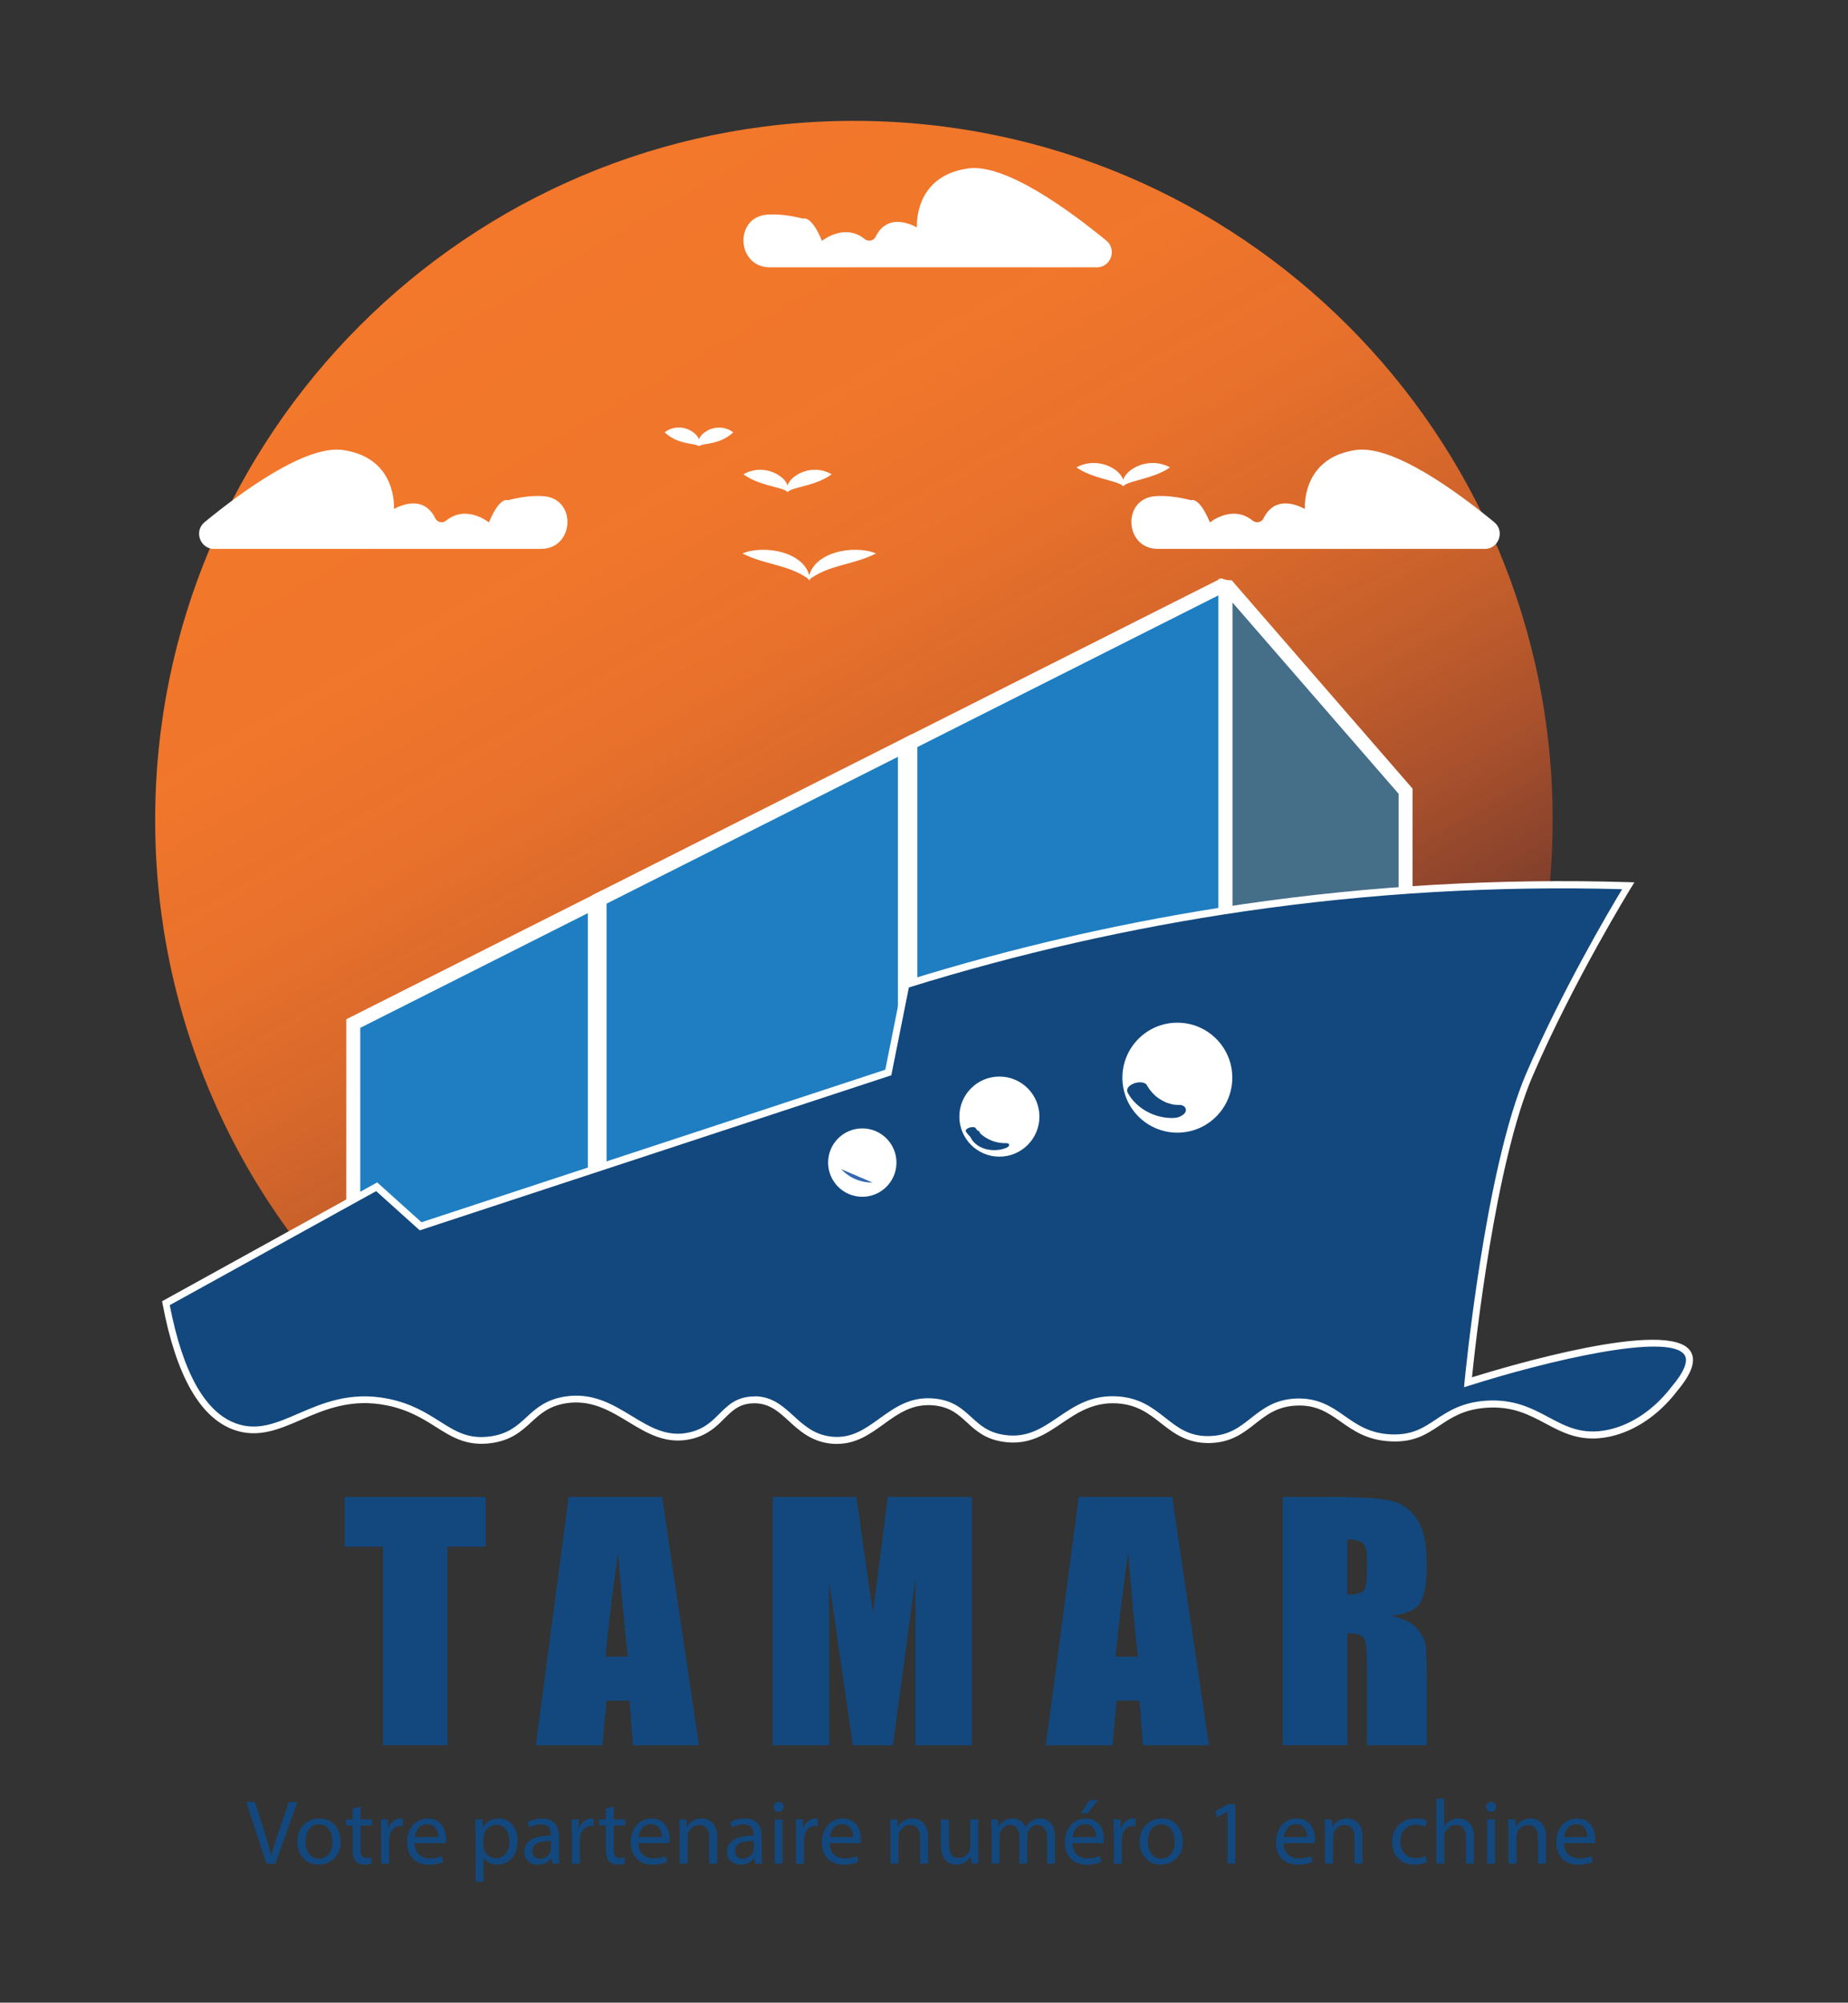 <?xml version="1.0" encoding="UTF-8"?>
<svg id="Layer_1" data-name="Layer 1" xmlns="http://www.w3.org/2000/svg" xmlns:xlink="http://www.w3.org/1999/xlink" viewBox="0 0 265 287">
  <rect x="0" y="0" width="265" height="287" fill="#333333" stroke="none"/>
  <defs>
    <style>
      .cls-1 {
        fill: #456e88;
      }

      .cls-1, .cls-2, .cls-3, .cls-4, .cls-5, .cls-6 {
        stroke-width: 0px;
      }

      .cls-2 {
        fill: url(#linear-gradient);
      }

      .cls-3 {
        fill: #fff;
      }

      .cls-4 {
        fill: #1e7ec1;
      }

      .cls-5 {
        fill: #12487e;
      }

      .cls-6 {
        fill: #3268b1;
      }
    </style>
    <linearGradient id="linear-gradient" x1="72.34" y1="30.73" x2="172.55" y2="204.31" gradientUnits="userSpaceOnUse">
      <stop offset="0" stop-color="#f3782c"/>
      <stop offset=".23" stop-color="#f2772b" stop-opacity=".99"/>
      <stop offset=".37" stop-color="#ef732b" stop-opacity=".96"/>
      <stop offset=".48" stop-color="#ea6e2a" stop-opacity=".9"/>
      <stop offset=".59" stop-color="#e3672a" stop-opacity=".81"/>
      <stop offset=".68" stop-color="#da5d29" stop-opacity=".71"/>
      <stop offset=".76" stop-color="#cf5127" stop-opacity=".57"/>
      <stop offset=".84" stop-color="#c24226" stop-opacity=".42"/>
      <stop offset=".92" stop-color="#b33224" stop-opacity=".23"/>
      <stop offset=".99" stop-color="#a21f22" stop-opacity=".03"/>
      <stop offset="1" stop-color="#a01d22" stop-opacity="0"/>
    </linearGradient>
  </defs>
  <g>
    <path class="cls-2" d="m200.11,180.82c14.08-17.26,22.54-39.29,22.54-63.3,0-55.34-44.86-100.2-100.2-100.2S22.25,62.18,22.25,117.52c0,16.11,3.8,31.32,10.55,44.81,3.31,6.62,7.35,12.81,11.99,18.49h155.32Z"/>
    <g>
      <path class="cls-4" d="m175.18,83.96l-44.64,22.48v48.88l45.19-15.37v-55.83c-.08-.01-.15-.05-.22-.07-.12-.03-.23-.06-.34-.1Z"/>
      <path class="cls-3" d="m129.55,156.72v-50.89l45.57-22.95.4.14c.07.02.14.05.22.06l1.03.21-.03.83v56.54l-47.19,16.05Zm2-49.66v46.87l43.19-14.69v-53.93l-43.19,21.75Z"/>
    </g>
    <g>
      <polygon class="cls-4" points="85.98 170.48 129.76 155.59 129.76 106.84 85.98 128.89 85.98 170.48"/>
      <path class="cls-3" d="m84.98,171.88v-43.61l45.78-23.06v51.09l-45.78,15.57Zm2-42.38v39.58l41.78-14.21v-46.41l-41.78,21.04Z"/>
    </g>
    <g>
      <polygon class="cls-4" points="50.66 182.5 85.3 170.72 85.3 129.23 50.66 146.68 50.66 182.5"/>
      <path class="cls-3" d="m49.66,183.9v-37.83l36.64-18.45v43.82l-36.64,12.46Zm2-36.6v33.81l32.64-11.1v-39.15l-32.64,16.44Z"/>
    </g>
    <g>
      <path class="cls-1" d="m176.16,84.16c-.14,0-.28-.01-.42-.04v55.83l25.82,20.07v-46.63l-25.4-29.23Z"/>
      <path class="cls-3" d="m202.56,162.06l-27.82-21.62v-57.51l1.18.21c.08.01.16.02.25.02h.45s25.94,29.86,25.94,29.86v49.04Zm-25.82-22.6l23.82,18.51v-44.21l-23.82-27.41v53.11Z"/>
    </g>
    <g>
      <path id="Boat" class="cls-5" d="m233.47,126.93c-15.62-.47-34.28.12-55.1,3.15-18.53,2.7-34.8,6.75-48.49,11.02-.84,4.2-1.68,8.4-2.52,12.59l-67.06,22.04-6.3-5.67-30.23,16.69c2.4,12.77,6.64,16.55,9.97,17.71,6.82,2.37,11.7-5.59,21.83-3.54,7.12,1.44,8.75,6.2,14.72,5.4,5.46-.73,5.49-4.89,10.79-5.72,7.6-1.19,11.14,6.81,18.04,5.1,4.47-1.11,4.62-4.88,8.72-5.1,4.95-.26,5.92,5.18,11.3,5.77,6.17.68,8.34-6.11,14.83-5.46,4.9.49,4.95,4.49,9.98,5.22,6.77.98,8.97-5.93,16.15-5.53,6.33.35,7.23,5.85,13.35,5.69,5.81-.16,6.58-5.17,12.47-5.37,5.95-.21,7,4.84,13.49,5.13,6.24.28,6.8-4.31,13.59-4.82,8.1-.61,10.17,5.73,17.65,4.16,5.75-1.21,9.08-5.95,9.43-6.36,11.96-14.17-29.6-.94-29.6-.94,0,0,2.83-30.23,8.82-44.08,5.98-13.85,14.17-27.08,14.17-27.08Z"/>
      <path class="cls-3" d="m120.01,206.93c-.3,0-.6-.02-.91-.05-2.78-.31-4.48-1.86-5.98-3.23-1.56-1.43-2.91-2.65-5.24-2.54-1.93.1-2.89,1.07-4.01,2.18-1.09,1.09-2.32,2.33-4.61,2.9-3.67.91-6.47-.79-9.17-2.43-2.61-1.58-5.31-3.22-8.91-2.66-2.46.39-3.7,1.52-5.01,2.72-1.41,1.29-2.86,2.61-5.79,3-3.46.46-5.61-.89-7.88-2.33-1.82-1.15-3.89-2.45-7-3.08-5.15-1.05-8.97.61-12.33,2.06-3.15,1.36-6.13,2.65-9.56,1.46-4.9-1.7-8.36-7.79-10.3-18.09l-.07-.36,30.85-17.03,6.35,5.71,66.51-21.86,2.52-12.6.28-.09c15.83-4.94,32.17-8.65,48.56-11.04,18.21-2.65,36.77-3.71,55.19-3.15l.87.03-.46.74c-.08.13-8.24,13.35-14.13,27.01-5.36,12.41-8.22,38.43-8.7,43.18,5.1-1.59,28.19-8.45,31.31-3.77.88,1.31.25,3.19-1.9,5.75l-.1.13c-2.63,3.38-6.04,5.65-9.6,6.4-4.03.85-6.63-.54-9.15-1.88-2.35-1.25-4.77-2.55-8.56-2.26-3.18.24-4.93,1.4-6.63,2.53-1.88,1.25-3.66,2.45-7.02,2.28-3.37-.15-5.3-1.51-7.17-2.82-1.77-1.24-3.45-2.42-6.28-2.31-2.78.1-4.33,1.31-5.98,2.6-1.68,1.32-3.43,2.69-6.49,2.77-3.28.07-5.19-1.4-7.01-2.83-1.76-1.38-3.43-2.69-6.38-2.86-3.38-.17-5.64,1.35-7.83,2.83-2.33,1.58-4.75,3.22-8.37,2.69-2.65-.38-3.99-1.61-5.28-2.8-1.22-1.12-2.38-2.18-4.68-2.42-3.09-.31-5.11,1.15-7.25,2.69-1.92,1.39-3.91,2.82-6.67,2.82Zm-11.82-6.83c2.53,0,4.09,1.43,5.61,2.81,1.45,1.33,2.95,2.7,5.41,2.97,2.87.32,4.82-1.09,6.89-2.58,2.2-1.58,4.47-3.23,7.94-2.87,2.63.27,3.97,1.49,5.26,2.67,1.24,1.13,2.4,2.21,4.75,2.54,3.24.48,5.39-.99,7.67-2.53,2.33-1.58,4.73-3.21,8.44-3,3.26.18,5.13,1.65,6.94,3.07,1.77,1.39,3.45,2.72,6.37,2.62,2.74-.07,4.28-1.28,5.9-2.56,1.7-1.33,3.45-2.71,6.56-2.82,3.14-.09,5.06,1.21,6.89,2.5,1.75,1.23,3.57,2.5,6.64,2.64,3.04.12,4.61-.91,6.42-2.12,1.72-1.14,3.67-2.44,7.11-2.7,4.07-.29,6.63,1.06,9.11,2.38,2.47,1.32,4.8,2.56,8.47,1.79,3.33-.7,6.53-2.84,9.02-6.03l.13-.16c1.78-2.11,2.41-3.68,1.84-4.54-2.2-3.29-19.68.83-30.9,4.4l-.72.23.07-.75c.03-.3,2.91-30.46,8.85-44.23,5.13-11.88,11.95-23.42,13.75-26.4-18.07-.5-36.28.57-54.15,3.17-16.25,2.37-32.44,6.04-48.13,10.91l-2.52,12.59-.28.09-67.34,22.13-6.25-5.62-29.6,16.34c1.88,9.71,5.1,15.42,9.58,16.98,3.06,1.07,5.74-.09,8.84-1.43,3.5-1.51,7.47-3.23,12.93-2.13,3.29.67,5.44,2.02,7.34,3.22,2.29,1.45,4.1,2.59,7.21,2.18,2.62-.35,3.89-1.51,5.24-2.75,1.36-1.25,2.77-2.53,5.53-2.97,3.96-.62,6.82,1.11,9.59,2.79,2.65,1.61,5.15,3.13,8.41,2.31,2.02-.5,3.1-1.59,4.15-2.63,1.16-1.16,2.35-2.36,4.67-2.48.12,0,.24,0,.36,0Z"/>
    </g>
    <g id="Cercle">
      <circle id="Cercle_1" data-name="Cercle 1" class="cls-3" cx="168.83" cy="154.44" r="7.88"/>
      <circle id="cercle_2" data-name="cercle 2" class="cls-3" cx="143.31" cy="160.02" r="5.74"/>
      <circle id="cercle_3" data-name="cercle 3" class="cls-3" cx="123.65" cy="166.61" r="4.9"/>
    </g>
    <path class="cls-6" d="m120.62,167.55c1.14,1.23,2.82,1.95,4.5,1.92"/>
    <path class="cls-5" d="m161.74,156.65c1.23,2.22,3.83,3.59,6.34,3.57.4,0,.77-.04,1.14-.21.26-.12.63-.35.76-.63.28-.59-.25-1.04-.83-1.03-.28,0-.55-.01-.83-.05-.05,0-.11-.02-.16-.02.32.02.13.02.04,0-.14-.03-.27-.06-.4-.1-.12-.03-.24-.07-.36-.11-.08-.03-.16-.06-.23-.08-.17-.06.03-.01.04.02-.01-.04-.33-.15-.38-.18-.12-.06-.25-.13-.36-.2-.23-.13-.44-.28-.65-.44-.04-.03-.19-.16-.03-.02-.05-.05-.1-.09-.16-.14-.09-.08-.18-.17-.27-.26-.39-.4-.72-.84-.99-1.33-.13-.23-.59-.32-.8-.33-.36-.03-.81.05-1.14.21-.28.14-.62.33-.76.63-.12.26-.11.45.03.7h0Z"/>
    <path class="cls-5" d="m138.53,162.2c1.14,1.64,3.21,2.49,5.17,2.43v-.69s-.18.07-.08.03-.08.02-.08.02c-.04.01-.08.02-.12.03.16-.05.03,0-.02,0-.05,0-.1.01-.15.02-.13.02.05,0-.03,0-.09,0-.19,0-.28,0-.14,0-.3-.03-.51-.09-.15-.04-.31-.09-.48-.17-.67-.3-1.24-.84-1.48-1.55-.1-.29-.6-.22-.82-.16-.18.05-.73.26-.63.55.7,2.09,3.41,2.64,5.25,1.89.16-.07.45-.22.44-.43s-.27-.26-.44-.26c-1.69.06-3.4-.76-4.39-2.18-.07-.1-.29-.12-.39-.12-.19,0-.4.04-.57.11-.21.09-.57.31-.39.57h0Z"/>
    <path class="cls-3" d="m30.73,78.66h46.85c4.8,0,5.17-7.2.38-7.55-1.39-.1-3.09.05-5.15.58,0,0-1.13-.61-2.7,3.18,0,0-3.21-2.63-6.13-.26-.51.41-1.27.26-1.56-.33-.7-1.44-2.34-3.18-5.93-1.35,0,0,.56-7.32-7.32-8.44-5.28-.75-14.39,5.88-19.82,10.33-1.58,1.29-.67,3.85,1.37,3.85Z"/>
    <path class="cls-3" d="m212.88,78.66h-46.85c-4.8,0-5.17-7.2-.38-7.55,1.39-.1,3.09.05,5.15.58,0,0,1.13-.61,2.7,3.18,0,0,3.21-2.63,6.13-.26.51.41,1.27.26,1.56-.33.7-1.44,2.34-3.18,5.93-1.35,0,0-.56-7.32,7.32-8.44,5.28-.75,14.39,5.88,19.82,10.33,1.58,1.29.67,3.85-1.37,3.85Z"/>
    <path class="cls-3" d="m157.25,38.31h-46.85c-4.8,0-5.17-7.2-.38-7.55,1.39-.1,3.09.05,5.15.58,0,0,1.13-.61,2.7,3.18,0,0,3.21-2.63,6.13-.26.51.41,1.27.26,1.56-.33.7-1.44,2.34-3.18,5.93-1.35,0,0-.56-7.32,7.32-8.44,5.28-.75,14.39,5.88,19.82,10.33,1.58,1.29.67,3.85-1.37,3.85Z"/>
    <g>
      <path class="cls-3" d="m95.3,61.96c1.35-1.05,3.27-.88,4.47.3.4.41.74,1.06.52,1.68-.57-.26-.96-.27-1.35-.35-1.36-.23-2.56-.63-3.64-1.64h0Z"/>
      <path class="cls-3" d="m105.15,61.96c-1.08,1-2.29,1.4-3.64,1.64-.39.07-.78.08-1.35.35-.21-.62.13-1.27.52-1.68,1.21-1.18,3.12-1.35,4.47-.3h0Z"/>
    </g>
    <g>
      <path class="cls-3" d="m154.35,66.98c1.9-1.04,4.32-.77,5.95.65.54.5,1.01,1.27.86,2.05-.64-.42-1.16-.55-1.69-.71-1.76-.51-3.55-.91-5.12-1.99h0Z"/>
      <path class="cls-3" d="m167.78,66.98c-1.57,1.08-3.36,1.48-5.12,1.99-.54.16-1.05.29-1.69.71-.15-.78.32-1.55.86-2.05,1.63-1.42,4.05-1.69,5.95-.65h0Z"/>
    </g>
    <g>
      <path class="cls-3" d="m106.61,67.97c1.78-1.04,4.09-.8,5.63.57.51.48.95,1.23.79,1.97-.62-.39-1.11-.49-1.62-.63-1.67-.45-3.34-.84-4.8-1.91h0Z"/>
      <path class="cls-3" d="m119.26,67.97c-1.46,1.07-3.13,1.46-4.8,1.91-.51.14-.99.25-1.62.63-.16-.74.28-1.49.79-1.97,1.54-1.37,3.85-1.62,5.63-.57h0Z"/>
    </g>
    <g>
      <path class="cls-3" d="m106.47,79.31c3.17-1.3,9.34-.23,9.71,3.85-2.88-2.27-6.5-2.17-9.71-3.85h0Z"/>
      <path class="cls-3" d="m125.62,79.31c-3.21,1.68-6.83,1.58-9.71,3.85.38-4.08,6.54-5.15,9.71-3.85h0Z"/>
    </g>
  </g>
  <g>
    <g>
      <path class="cls-5" d="m69.64,214.53v7.12h-5.49v28.46h-9.25v-28.46h-5.47v-7.12h20.22Z"/>
      <path class="cls-5" d="m94.94,214.53l5.29,35.59h-9.46l-.5-6.4h-3.31l-.56,6.4h-9.57l4.72-35.59h13.38Zm-4.9,22.88c-.47-4.03-.94-9.01-1.41-14.95-.94,6.81-1.54,11.8-1.78,14.95h3.19Z"/>
      <path class="cls-5" d="m139.36,214.53v35.59h-8.09v-24.02s-3.23,24.02-3.23,24.02h-5.74l-3.4-23.47v23.47h-8.1v-35.59h11.97c.36,2.14.72,4.66,1.1,7.57l1.31,9.05,2.13-16.62h12.04Z"/>
      <path class="cls-5" d="m168.08,214.53l5.29,35.59h-9.46l-.5-6.4h-3.31l-.56,6.4h-9.57l4.72-35.59h13.38Zm-4.9,22.88c-.47-4.03-.94-9.01-1.41-14.95-.94,6.81-1.53,11.8-1.78,14.95h3.19Z"/>
      <path class="cls-5" d="m183.94,214.53h6.55c4.37,0,7.32.17,8.87.51s2.81,1.2,3.78,2.58,1.46,3.59,1.46,6.63c0,2.77-.34,4.63-1.03,5.58-.69.95-2.04,1.52-4.07,1.71,1.83.45,3.06,1.06,3.69,1.82s1.02,1.46,1.18,2.1c.15.64.23,2.39.23,5.26v9.39h-8.59v-11.83c0-1.91-.15-3.08-.45-3.54-.3-.45-1.09-.68-2.36-.68v16.05h-9.25v-35.59Zm9.25,6.09v7.91c1.04,0,1.77-.14,2.19-.43.42-.29.63-1.21.63-2.78v-1.96c0-1.13-.2-1.87-.6-2.22-.4-.35-1.14-.53-2.21-.53Z"/>
    </g>
    <g>
      <path class="cls-5" d="m38.21,267.08l-2.9-8.84h1.25l1.38,4.36c.37,1.19.71,2.28.94,3.31h.04c.25-1.02.6-2.14,1-3.28l1.5-4.38h1.22l-3.16,8.84h-1.26Z"/>
      <path class="cls-5" d="m48.85,263.9c0,2.35-1.72,3.32-3.19,3.32-1.67,0-3.02-1.25-3.02-3.29s1.44-3.33,3.16-3.33,3.04,1.27,3.04,3.31Zm-5.04.03c0,1.27.64,2.43,1.93,2.43s1.94-1.16,1.94-2.44c0-1.1-.51-2.47-1.94-2.47s-1.93,1.35-1.93,2.48Z"/>
      <path class="cls-5" d="m51.71,258.9v1.84h1.65v.87h-1.65v3.42c0,.79.22,1.23.87,1.23.3,0,.51-.04.67-.08l.05.87c-.22.11-.58.17-1.04.17-.52,0-.97-.18-1.25-.49-.3-.37-.43-.92-.43-1.67v-3.46h-.98v-.87h.98v-1.54l1.13-.3Z"/>
      <path class="cls-5" d="m54.66,262.71c0-.75-.03-1.38-.05-1.97h1.01l.04,1.25h.04c.3-.85,1.01-1.39,1.77-1.39.13,0,.22,0,.31.03v1.09c-.1-.03-.22-.04-.38-.04-.83,0-1.39.62-1.55,1.48-.04.16-.05.35-.05.53v3.4h-1.14v-4.37Z"/>
      <path class="cls-5" d="m59.46,264.11c.03,1.56,1.01,2.21,2.18,2.21.83,0,1.34-.14,1.76-.33l.2.83c-.39.18-1.1.41-2.11.41-1.96,0-3.12-1.3-3.12-3.2s1.13-3.42,2.99-3.42c2.06,0,2.61,1.81,2.61,2.98,0,.24-.03.42-.05.54h-4.45Zm3.39-.83c.01-.72-.3-1.86-1.6-1.86-1.17,0-1.68,1.06-1.77,1.86h3.37Z"/>
      <path class="cls-5" d="m68.2,262.8c0-.81-.03-1.47-.05-2.06h1.04l.05,1.08h.03c.46-.77,1.22-1.22,2.26-1.22,1.54,0,2.69,1.29,2.69,3.21,0,2.28-1.39,3.41-2.87,3.41-.87,0-1.59-.37-1.97-1h-.03v3.45h-1.14v-6.88Zm1.14,1.69c0,.17.01.33.05.47.21.81.91,1.35,1.73,1.35,1.22,0,1.93-1,1.93-2.45,0-1.27-.67-2.35-1.89-2.35-.79,0-1.52.55-1.75,1.42-.04.14-.08.31-.08.47v1.09Z"/>
      <path class="cls-5" d="m80.14,265.56c0,.55.03,1.09.09,1.52h-1.04l-.1-.8h-.03c-.35.49-1.04.95-1.94.95-1.27,0-1.94-.92-1.94-1.82,0-1.54,1.36-2.38,3.82-2.35v-.14c0-.53-.16-1.47-1.44-1.47-.59,0-1.22.18-1.65.47l-.26-.76c.52-.34,1.3-.55,2.09-.55,1.94,0,2.41,1.33,2.41,2.6v2.36Zm-1.12-1.71c-1.26-.04-2.69.18-2.69,1.42,0,.76.51,1.1,1.09,1.1.84,0,1.35-.52,1.55-1.06.03-.13.05-.25.05-.37v-1.09Z"/>
      <path class="cls-5" d="m82.01,262.71c0-.75-.03-1.38-.05-1.97h1.01l.04,1.25h.04c.3-.85,1.01-1.39,1.77-1.39.13,0,.22,0,.31.03v1.09c-.1-.03-.22-.04-.38-.04-.83,0-1.39.62-1.55,1.48-.04.16-.05.35-.05.53v3.4h-1.14v-4.37Z"/>
      <path class="cls-5" d="m88.01,258.9v1.84h1.65v.87h-1.65v3.42c0,.79.22,1.23.87,1.23.3,0,.51-.04.67-.08l.05.87c-.22.11-.58.17-1.04.17-.52,0-.97-.18-1.25-.49-.3-.37-.43-.92-.43-1.67v-3.46h-.98v-.87h.98v-1.54l1.13-.3Z"/>
      <path class="cls-5" d="m91.53,264.11c.03,1.56,1.01,2.21,2.18,2.21.83,0,1.34-.14,1.76-.33l.2.83c-.39.18-1.1.41-2.11.41-1.96,0-3.12-1.3-3.12-3.2s1.13-3.42,2.99-3.42c2.06,0,2.61,1.81,2.61,2.98,0,.24-.03.42-.05.54h-4.45Zm3.39-.83c.01-.72-.3-1.86-1.6-1.86-1.17,0-1.68,1.06-1.77,1.86h3.37Z"/>
      <path class="cls-5" d="m97.46,262.45c0-.66-.03-1.19-.05-1.71h1.02l.05,1.04h.04c.31-.59,1.05-1.18,2.1-1.18.87,0,2.23.52,2.23,2.69v3.79h-1.14v-3.65c0-1.04-.38-1.89-1.47-1.89-.76,0-1.34.54-1.55,1.18-.05.14-.09.34-.09.54v3.82h-1.14v-4.63Z"/>
      <path class="cls-5" d="m109.21,265.56c0,.55.03,1.09.09,1.52h-1.04l-.1-.8h-.03c-.35.49-1.04.95-1.94.95-1.27,0-1.94-.92-1.94-1.82,0-1.54,1.36-2.38,3.82-2.35v-.14c0-.53-.16-1.47-1.44-1.47-.59,0-1.22.18-1.65.47l-.26-.76c.52-.34,1.3-.55,2.09-.55,1.94,0,2.41,1.33,2.41,2.6v2.36Zm-1.12-1.71c-1.26-.04-2.69.18-2.69,1.42,0,.76.51,1.1,1.09,1.1.84,0,1.35-.52,1.55-1.06.03-.13.05-.25.05-.37v-1.09Z"/>
      <path class="cls-5" d="m112.38,258.94c0,.39-.29.71-.73.71-.42,0-.71-.31-.7-.71-.01-.39.29-.72.71-.72s.71.31.72.72Zm-1.3,8.14v-6.34h1.14v6.34h-1.14Z"/>
      <path class="cls-5" d="m114.15,262.71c0-.75-.03-1.38-.05-1.97h1.01l.04,1.25h.04c.3-.85,1.01-1.39,1.77-1.39.13,0,.22,0,.31.03v1.09c-.1-.03-.22-.04-.38-.04-.83,0-1.39.62-1.55,1.48-.04.16-.05.35-.05.53v3.4h-1.14v-4.37Z"/>
      <path class="cls-5" d="m118.95,264.11c.03,1.56,1.01,2.21,2.18,2.21.83,0,1.34-.14,1.76-.33l.2.83c-.39.18-1.1.41-2.11.41-1.96,0-3.12-1.3-3.12-3.2s1.13-3.42,2.99-3.42c2.06,0,2.61,1.81,2.61,2.98,0,.24-.03.42-.05.54h-4.45Zm3.39-.83c.01-.72-.3-1.86-1.6-1.86-1.17,0-1.68,1.06-1.77,1.86h3.37Z"/>
      <path class="cls-5" d="m127.69,262.45c0-.66-.03-1.19-.05-1.71h1.02l.05,1.04h.04c.31-.59,1.05-1.18,2.1-1.18.87,0,2.23.52,2.23,2.69v3.79h-1.14v-3.65c0-1.04-.38-1.89-1.47-1.89-.76,0-1.34.54-1.55,1.18-.05.14-.09.34-.09.54v3.82h-1.14v-4.63Z"/>
      <path class="cls-5" d="m139.32,267.08l-.07-1.04h-.03c-.29.49-.93,1.18-2.11,1.18s-2.18-.75-2.18-2.78v-3.7h1.15v3.5c0,1.23.39,2.03,1.39,2.03.84,0,1.38-.58,1.55-1.05.07-.18.11-.41.11-.6v-3.88h1.14v4.61c0,.67.03,1.22.05,1.73h-1.01Z"/>
      <path class="cls-5" d="m142.19,262.45c0-.66-.03-1.19-.05-1.71h1l.07,1.01h.03c.35-.6.94-1.15,2.01-1.15.87,0,1.52.52,1.8,1.26h.03c.2-.35.45-.63.71-.83.39-.29.8-.43,1.4-.43.84,0,2.09.54,2.09,2.74v3.74h-1.12v-3.58c0-1.23-.46-1.97-1.39-1.97-.66,0-1.17.49-1.37,1.04-.05.17-.1.38-.1.59v3.92h-1.12v-3.81c0-1.01-.46-1.75-1.33-1.75-.72,0-1.25.58-1.44,1.15-.05.17-.08.38-.08.56v3.83h-1.13v-4.63Z"/>
      <path class="cls-5" d="m153.79,264.11c.03,1.56,1.01,2.21,2.18,2.21.83,0,1.34-.14,1.76-.33l.2.83c-.39.18-1.1.41-2.11.41-1.96,0-3.12-1.3-3.12-3.2s1.13-3.42,2.99-3.42c2.06,0,2.61,1.81,2.61,2.98,0,.24-.03.42-.05.54h-4.45Zm3.39-.83c.01-.72-.3-1.86-1.6-1.86-1.17,0-1.68,1.06-1.77,1.86h3.37Zm.33-5.3l-1.59,1.88h-.94l1.26-1.88h1.27Z"/>
      <path class="cls-5" d="m159.72,262.71c0-.75-.03-1.38-.05-1.97h1.01l.04,1.25h.04c.3-.85,1.01-1.39,1.77-1.39.13,0,.22,0,.31.03v1.09c-.1-.03-.22-.04-.38-.04-.83,0-1.39.62-1.55,1.48-.04.16-.05.35-.05.53v3.4h-1.14v-4.37Z"/>
      <path class="cls-5" d="m169.63,263.9c0,2.35-1.72,3.32-3.19,3.32-1.67,0-3.02-1.25-3.02-3.29s1.44-3.33,3.16-3.33,3.04,1.27,3.04,3.31Zm-5.04.03c0,1.27.64,2.43,1.93,2.43s1.94-1.16,1.94-2.44c0-1.1-.51-2.47-1.94-2.47s-1.93,1.35-1.93,2.48Z"/>
      <path class="cls-5" d="m176.03,259.63h-.03l-1.48.8-.22-.88,1.86-1h.97v8.53h-1.1v-7.45Z"/>
      <path class="cls-5" d="m184.06,264.11c.03,1.56,1.01,2.21,2.18,2.21.83,0,1.34-.14,1.76-.33l.2.83c-.39.18-1.1.41-2.11.41-1.96,0-3.12-1.3-3.12-3.2s1.13-3.42,2.99-3.42c2.06,0,2.61,1.81,2.61,2.98,0,.24-.03.42-.05.54h-4.45Zm3.39-.83c.01-.72-.3-1.86-1.6-1.86-1.17,0-1.68,1.06-1.77,1.86h3.37Z"/>
      <path class="cls-5" d="m190,262.45c0-.66-.03-1.19-.05-1.71h1.02l.05,1.04h.04c.32-.59,1.05-1.18,2.1-1.18.87,0,2.23.52,2.23,2.69v3.79h-1.14v-3.65c0-1.04-.38-1.89-1.47-1.89-.76,0-1.34.54-1.55,1.18-.05.14-.09.34-.09.54v3.82h-1.14v-4.63Z"/>
      <path class="cls-5" d="m204.61,266.84c-.3.16-.97.38-1.82.38-1.92,0-3.16-1.3-3.16-3.24s1.34-3.39,3.41-3.39c.67,0,1.29.17,1.6.33l-.26.89c-.28-.16-.71-.3-1.34-.3-1.46,0-2.24,1.09-2.24,2.4,0,1.47.94,2.38,2.22,2.38.64,0,1.08-.17,1.4-.32l.2.87Z"/>
      <path class="cls-5" d="m205.96,257.76h1.14v3.96h.03c.2-.33.49-.62.84-.81.34-.2.75-.31,1.18-.31.85,0,2.21.51,2.21,2.7v3.78h-1.14v-3.65c0-1.04-.38-1.89-1.47-1.89-.76,0-1.34.54-1.55,1.14-.07.18-.09.35-.09.56v3.83h-1.14v-9.32Z"/>
      <path class="cls-5" d="m214.55,258.94c0,.39-.29.71-.73.71-.42,0-.71-.31-.7-.71-.01-.39.29-.72.71-.72s.71.31.72.72Zm-1.3,8.14v-6.34h1.14v6.34h-1.14Z"/>
      <path class="cls-5" d="m216.32,262.45c0-.66-.03-1.19-.05-1.71h1.02l.05,1.04h.04c.32-.59,1.05-1.18,2.1-1.18.87,0,2.23.52,2.23,2.69v3.79h-1.14v-3.65c0-1.04-.38-1.89-1.47-1.89-.76,0-1.34.54-1.55,1.18-.05.14-.09.34-.09.54v3.82h-1.14v-4.63Z"/>
      <path class="cls-5" d="m224.25,264.11c.03,1.56,1.01,2.21,2.18,2.21.83,0,1.34-.14,1.76-.33l.2.83c-.39.18-1.1.41-2.11.41-1.96,0-3.12-1.3-3.12-3.2s1.13-3.42,2.99-3.42c2.06,0,2.61,1.81,2.61,2.98,0,.24-.03.42-.05.54h-4.45Zm3.39-.83c.01-.72-.3-1.86-1.6-1.86-1.17,0-1.68,1.06-1.77,1.86h3.37Z"/>
    </g>
  </g>
</svg>